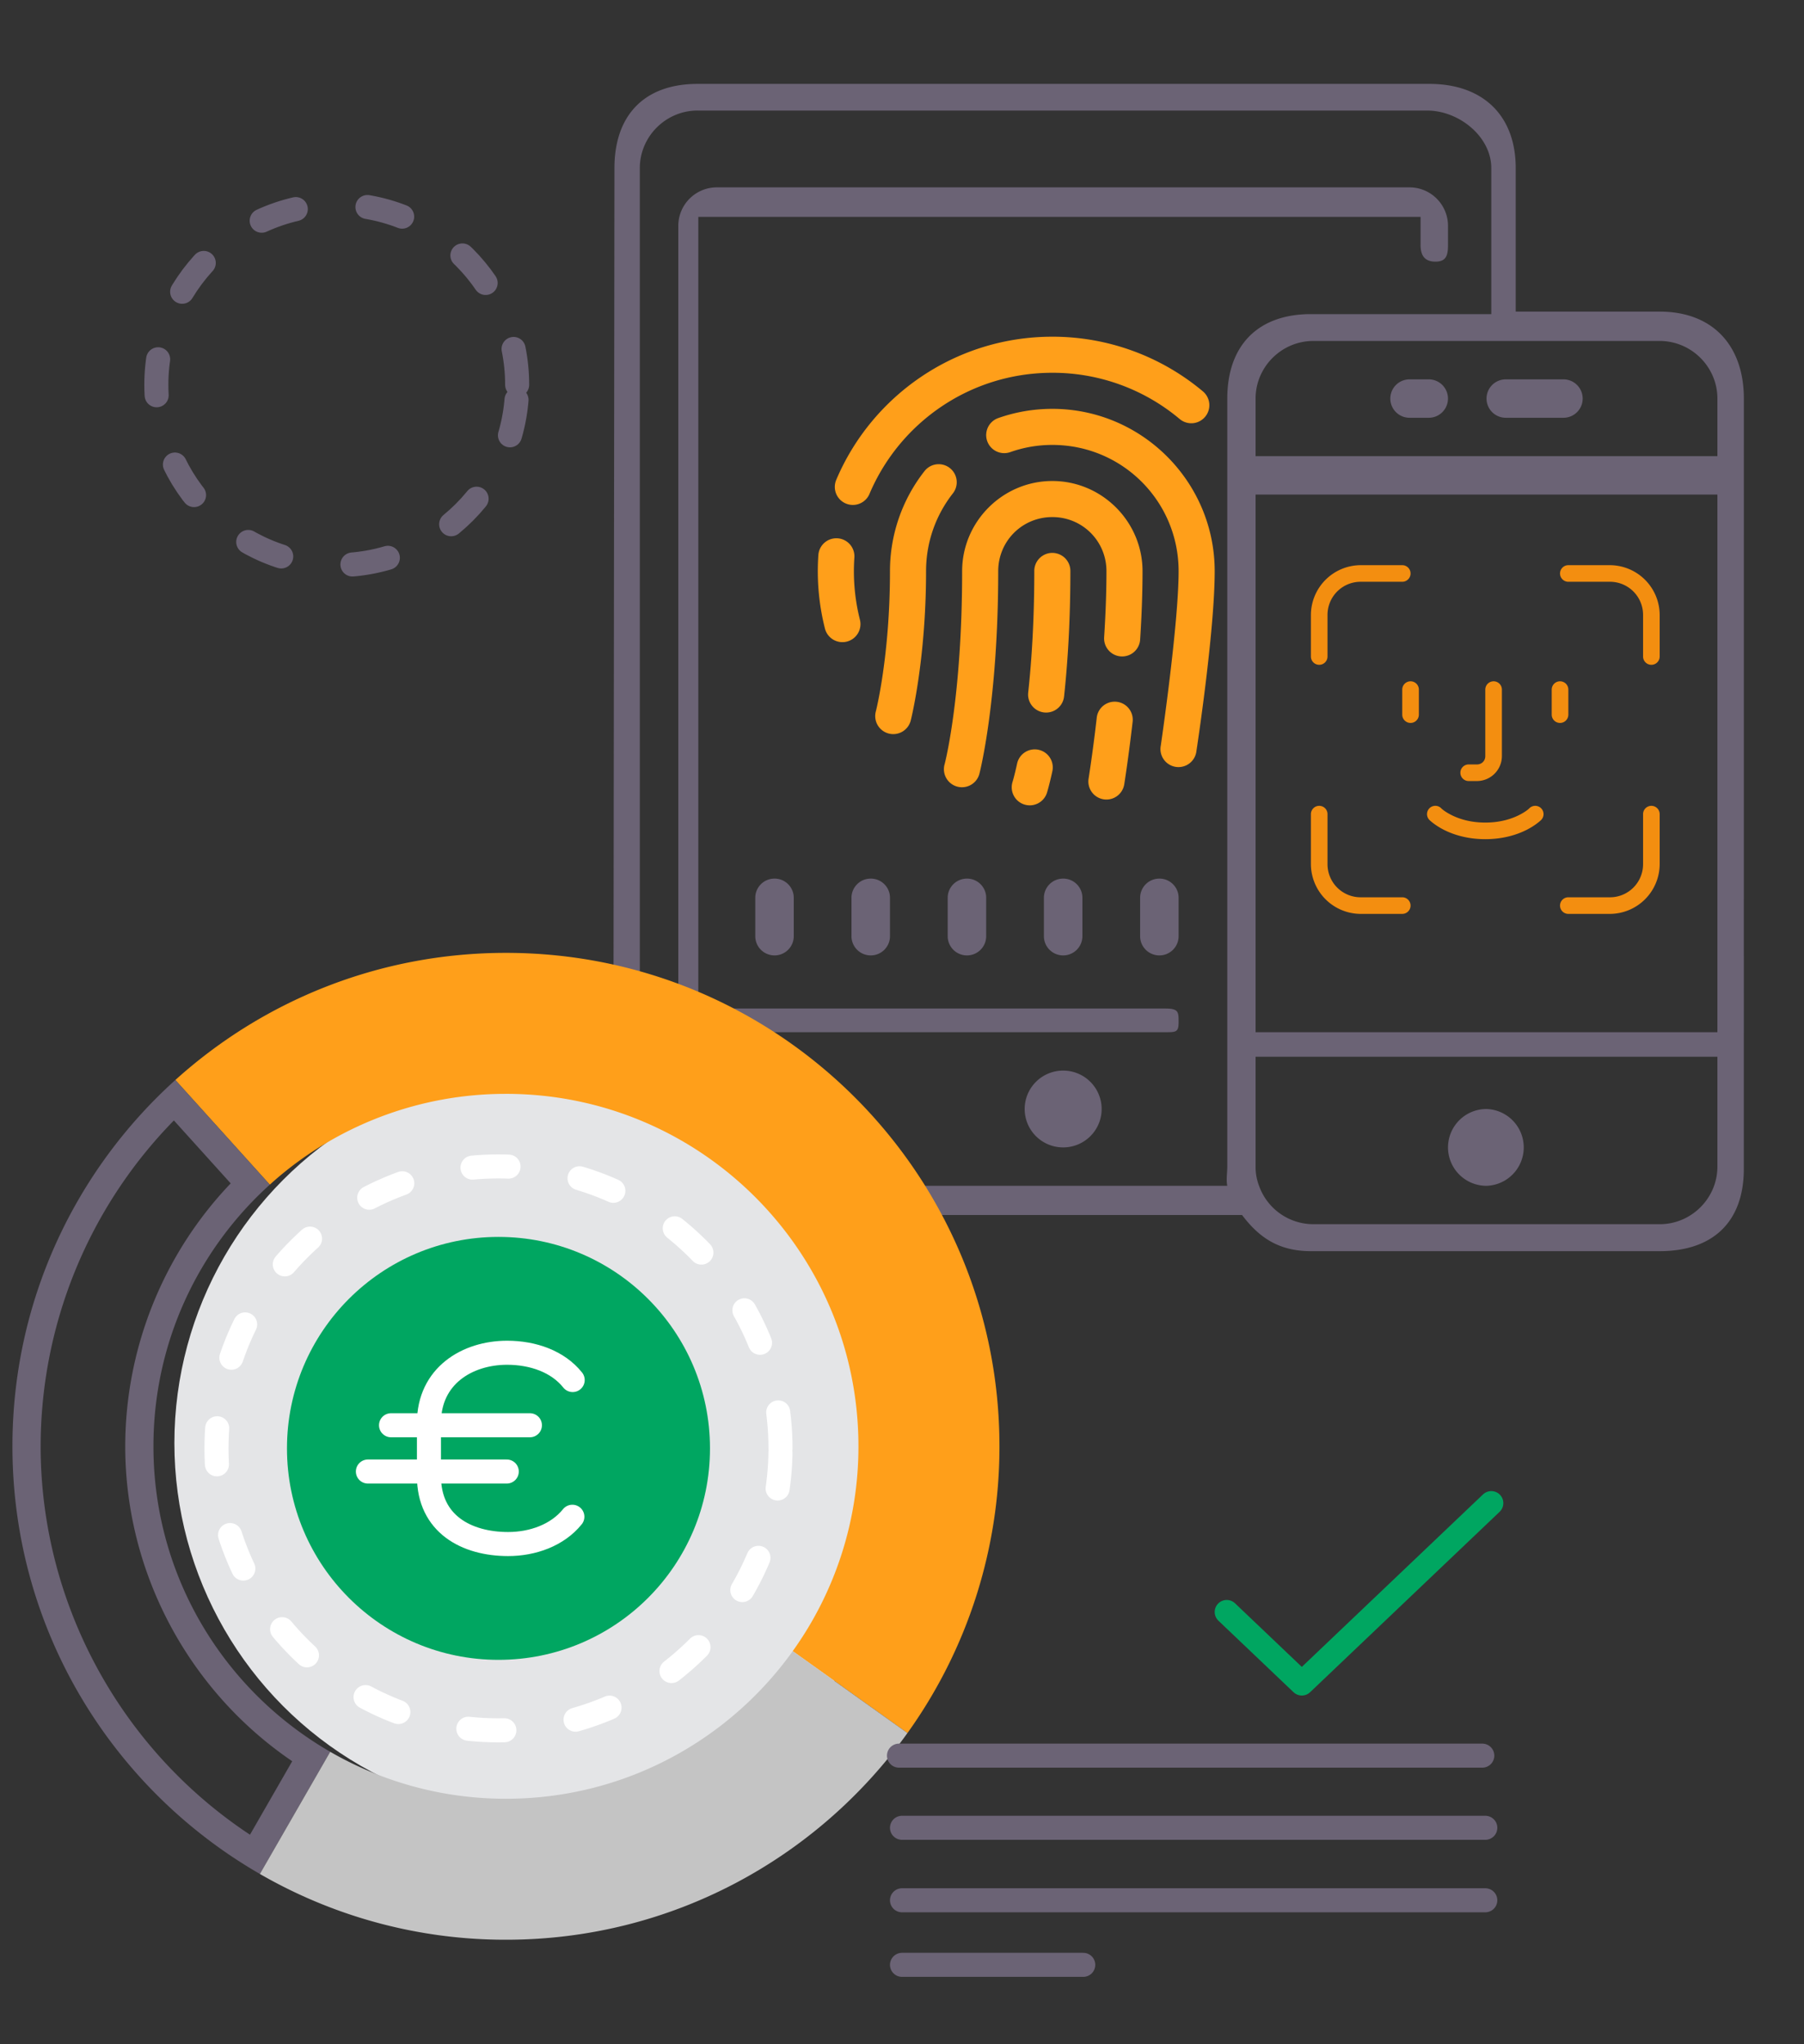 <svg xmlns="http://www.w3.org/2000/svg" width="150" height="170" viewBox="0 0 150 170">
    <rect x="0" y="0" width="150" height="170" fill="#333333" stroke="none"/>
    <g fill="none" fill-rule="evenodd">
        <path fill="#6B6375" fill-rule="nonzero" d="M58 6.977c-4.419 0-6.91 2.597-6.91 7.007L51 93.529c0 4.41 2.581 7.511 7 7.511h45.274c1.456 1.934 3.12 3.007 5.726 3.007h29c4.419 0 6.996-2.427 6.996-6.837L145 33.154c0-4.41-2.581-7.24-7-7.24H126.03v-11.93c0-4.41-2.755-7.007-7.174-7.007H58zm0 2.217h60.665c2.637 0 5.334 2.158 5.334 4.79v12.138H109c-4.419 0-6.953 2.615-6.953 7.025V97c0 .543-.106 1.101 0 1.613H58c-2.637 0-4.8-2.158-4.8-4.79v-79.84c0-2.631 2.163-4.79 4.8-4.79zm1.6 6.387a3.203 3.203 0 0 0-3.2 3.193v63.871a3.203 3.203 0 0 0 3.2 3.194h37.3c.888 0 1.1 0 1.1-.839s0-1.13-1.1-1.13H58.064V18.036h60.054v2.335c0 .88.349 1.387 1.236 1.387.888 0 1.046-.508 1.046-1.387v-1.597a3.203 3.203 0 0 0-3.2-3.193H59.6zm49.6 12.774H138c2.638 0 4.8 2.158 4.8 4.79v4.79h-38.4v-4.79c0-2.632 2.163-4.79 4.8-4.79zm8 3.193a1.597 1.597 0 1 0 0 3.194h1.6a1.597 1.597 0 1 0 0-3.194h-1.6zm8 0a1.597 1.597 0 1 0 0 3.194h4.8a1.597 1.597 0 1 0 0-3.194h-4.8zm-20.8 9.581h38.4v44.71h-38.4v-44.71zm-40 31.936c-.887 0-1.6.717-1.6 1.596v3.194c0 .88.713 1.597 1.6 1.597.888 0 1.6-.718 1.6-1.597V74.66c0-.88-.712-1.596-1.6-1.596zm8 0c-.887 0-1.6.717-1.6 1.596v3.194c0 .88.713 1.597 1.6 1.597.888 0 1.6-.718 1.6-1.597V74.66c0-.88-.712-1.596-1.6-1.596zm8 0c-.887 0-1.6.717-1.6 1.596v3.194c0 .88.713 1.597 1.6 1.597.888 0 1.6-.718 1.6-1.597V74.66c0-.88-.712-1.596-1.6-1.596zm8 0c-.887 0-1.6.717-1.6 1.596v3.194c0 .88.713 1.597 1.6 1.597.888 0 1.6-.718 1.6-1.597V74.66c0-.88-.712-1.596-1.6-1.596zm8 0c-.887 0-1.6.717-1.6 1.596v3.194c0 .88.713 1.597 1.6 1.597.888 0 1.6-.718 1.6-1.597V74.66c0-.88-.712-1.596-1.6-1.596zm-8 15.967a3.195 3.195 0 0 0-3.2 3.194 3.195 3.195 0 0 0 3.2 3.193c1.769 0 3.2-1.428 3.2-3.193a3.195 3.195 0 0 0-3.2-3.194zm16-1.153h38.4v9.137c0 2.632-2.162 4.79-4.8 4.79h-28.8a4.8 4.8 0 0 1-4.512-3.193 4.363 4.363 0 0 1-.288-1.597V87.88zm19.2 4.347a3.195 3.195 0 0 0-3.2 3.193 3.195 3.195 0 0 0 3.2 3.194 3.195 3.195 0 0 0 0-6.387z"/>
        <circle cx="45.5" cy="120" r="31" fill="#E4E5E7"/>
        <path fill="#FF9F1A" d="M42.068 90.965c16.188 0 29.31 13.122 29.31 29.31a29.162 29.162 0 0 1-5.464 17.033l9.539 6.813a40.832 40.832 0 0 0 7.65-23.845c0-22.663-18.372-41.035-41.035-41.035-10.574 0-20.21 4.001-27.487 10.572l7.853 8.703a29.203 29.203 0 0 1 19.634-7.55"/>
        <path fill="#6B6375" d="M14.581 89.812c-8.317 7.51-13.547 18.375-13.547 30.463 0 15.21 8.282 28.478 20.577 35.565l5.845-10.161c-8.782-5.063-14.698-14.538-14.698-25.404 0-8.635 3.736-16.395 9.676-21.759l-7.853-8.704zm4.6 8.599a31.722 31.722 0 0 0-8.768 21.864c0 10.495 5.266 20.327 13.885 26.19l-3.513 6.11c-10.794-7.13-17.406-19.298-17.406-32.3a38.77 38.77 0 0 1 11.08-27.098l4.723 5.234z"/>
        <path fill="#C4C4C4" d="M65.915 137.309c-5.317 7.43-14.013 12.277-23.846 12.277a29.173 29.173 0 0 1-14.613-3.906L21.61 155.84a40.83 40.83 0 0 0 20.459 5.47c13.766 0 25.94-6.787 33.384-17.19l-9.538-6.812z"/>
        <path fill="#00A661" d="M59.034 120.448c0-9.712-7.873-17.586-17.586-17.586-9.712 0-17.586 7.874-17.586 17.586 0 9.713 7.874 17.586 17.586 17.586 9.713 0 17.586-7.873 17.586-17.586"/>
        <path stroke="#FFF" stroke-linecap="round" stroke-linejoin="round" stroke-width="2" d="M32.514 118.524h11.547M30.59 122.373h11.547M47.617 114.765c-1.226-1.538-3.288-2.27-5.454-2.27-3.303 0-6.496 1.92-6.496 5.826v4.447c0 3.971 3.129 5.635 6.583 5.635 2.03 0 4.095-.726 5.341-2.27"/>
        <path stroke="#FFF" stroke-dasharray="3,6" stroke-linecap="round" stroke-linejoin="round" stroke-width="2" d="M64.897 120.448c0-12.95-10.5-23.448-23.449-23.448C28.5 97 18 107.498 18 120.448c0 12.95 10.499 23.449 23.448 23.449 12.95 0 23.449-10.498 23.449-23.449z"/>
        <path fill="#FF9F1A" fill-rule="nonzero" d="M87.5 28c-8.063 0-15.006 4.906-17.968 11.906a1.5 1.5 0 1 0 2.763 1.17C74.799 35.157 80.653 31 87.5 31a16.41 16.41 0 0 1 10.59 3.847 1.5 1.5 0 1 0 1.929-2.3A19.444 19.444 0 0 0 87.5 28zm0 6c-1.574 0-3.091.27-4.5.768a1.501 1.501 0 1 0 1.002 2.83A10.454 10.454 0 0 1 87.5 37C93.316 37 98 41.684 98 47.5c0 4.427-1.482 14.505-1.482 14.505a1.5 1.5 0 1 0 2.964.445S101 52.56 101 47.5c0-7.438-6.062-13.5-13.5-13.5zm-9.527 4.605a1.5 1.5 0 0 0-1.117.592A13.462 13.462 0 0 0 74 47.5c0 7.056-1.169 11.637-1.169 11.637a1.5 1.5 0 1 0 2.906.74S77 54.893 77 47.5c0-2.442.829-4.675 2.22-6.457a1.5 1.5 0 0 0-1.247-2.438zM87.5 40c-4.124 0-7.5 3.376-7.5 7.5 0 10.527-1.45 16.031-1.45 16.031a1.5 1.5 0 1 0 2.9.759S83 58.309 83 47.5c0-2.503 1.997-4.5 4.5-4.5s4.5 1.997 4.5 4.5c0 1.797-.076 3.672-.193 5.496a1.5 1.5 0 1 0 2.994.19c.12-1.871.199-3.805.199-5.686 0-4.124-3.376-7.5-7.5-7.5zm-18.03 4.764a1.5 1.5 0 0 0-1.426 1.418 19.457 19.457 0 0 0 .545 6.076 1.5 1.5 0 1 0 2.909-.733 16.446 16.446 0 0 1-.46-5.141 1.5 1.5 0 0 0-1.567-1.62zm18.007 1.215A1.5 1.5 0 0 0 86 47.5c0 4.079-.22 7.443-.507 10.096a1.5 1.5 0 1 0 2.983.322c.298-2.76.524-6.232.524-10.418a1.5 1.5 0 0 0-1.523-1.52zm5.209 12.373a1.5 1.5 0 0 0-1.495 1.347 128.146 128.146 0 0 1-.673 5.036 1.501 1.501 0 1 0 2.964.475s.337-2.102.692-5.165a1.5 1.5 0 0 0-1.488-1.693zm-6.648 3.966a1.5 1.5 0 0 0-1.47 1.199c-.23 1.046-.376 1.505-.376 1.505a1.5 1.5 0 1 0 2.863.9s.194-.629.442-1.764a1.5 1.5 0 0 0-1.459-1.84z"/>
        <g fill="#F38E10" fill-rule="nonzero">
            <path d="M113.143 47A4.154 4.154 0 0 0 109 51.143v3.452a.69.69 0 1 0 1.381 0v-3.452a2.752 2.752 0 0 1 2.762-2.762h3.452a.69.69 0 1 0 0-1.381h-3.452zm17.262 0a.69.69 0 1 0 0 1.381h3.452a2.752 2.752 0 0 1 2.762 2.762v3.452a.69.69 0 1 0 1.381 0v-3.452A4.154 4.154 0 0 0 133.857 47h-3.452zm-13.13 9.657a.69.69 0 0 0-.68.7v2.072a.69.69 0 1 0 1.381 0v-2.072a.69.69 0 0 0-.701-.7zm6.905 0a.69.69 0 0 0-.68.7v5.524c0 .39-.3.69-.69.69h-.691a.69.69 0 1 0 0 1.381h.69a2.082 2.082 0 0 0 2.072-2.071v-5.524a.69.69 0 0 0-.701-.7zm5.523 0a.69.69 0 0 0-.68.7v2.072a.69.69 0 1 0 1.382 0v-2.072a.69.69 0 0 0-.702-.7zM109.68 67.014a.69.69 0 0 0-.68.7v4.143A4.154 4.154 0 0 0 113.143 76h3.452a.69.69 0 1 0 0-1.381h-3.452a2.752 2.752 0 0 1-2.762-2.762v-4.143a.69.69 0 0 0-.701-.7zm17.956 0a.69.69 0 0 0-.481.212s-.249.257-.857.561c-.608.304-1.532.618-2.798.618s-2.19-.314-2.798-.618c-.608-.304-.857-.56-.857-.56a.69.69 0 1 0-.976.975s.442.434 1.215.82c.773.387 1.92.764 3.416.764s2.643-.377 3.416-.764c.773-.386 1.215-.82 1.215-.82a.69.69 0 0 0-.495-1.188zm9.663 0a.69.69 0 0 0-.68.7v4.143a2.752 2.752 0 0 1-2.762 2.762h-3.452a.69.69 0 1 0 0 1.381h3.452A4.154 4.154 0 0 0 138 71.857v-4.143a.69.69 0 0 0-.701-.7z"/>
        </g>
        <path stroke="#00A661" stroke-linecap="round" stroke-linejoin="round" stroke-width="2" d="M102 134.054l6.245 5.946L124 125"/>
        <path stroke="#6B6375" stroke-linecap="round" stroke-linejoin="round" stroke-width="2" d="M75 152h48.5M74.75 146h48.5M75 158.028h48.5M75 163.397h15.07"/>
        <path stroke="#6B6375" stroke-dasharray="3,6" stroke-linecap="round" stroke-linejoin="round" stroke-width="2" d="M43 32c0-8.285-6.716-15-15-15-8.284 0-15 6.715-15 15s6.716 15 15 15c8.284 0 15-6.715 15-15z"/>
    </g>
</svg>
